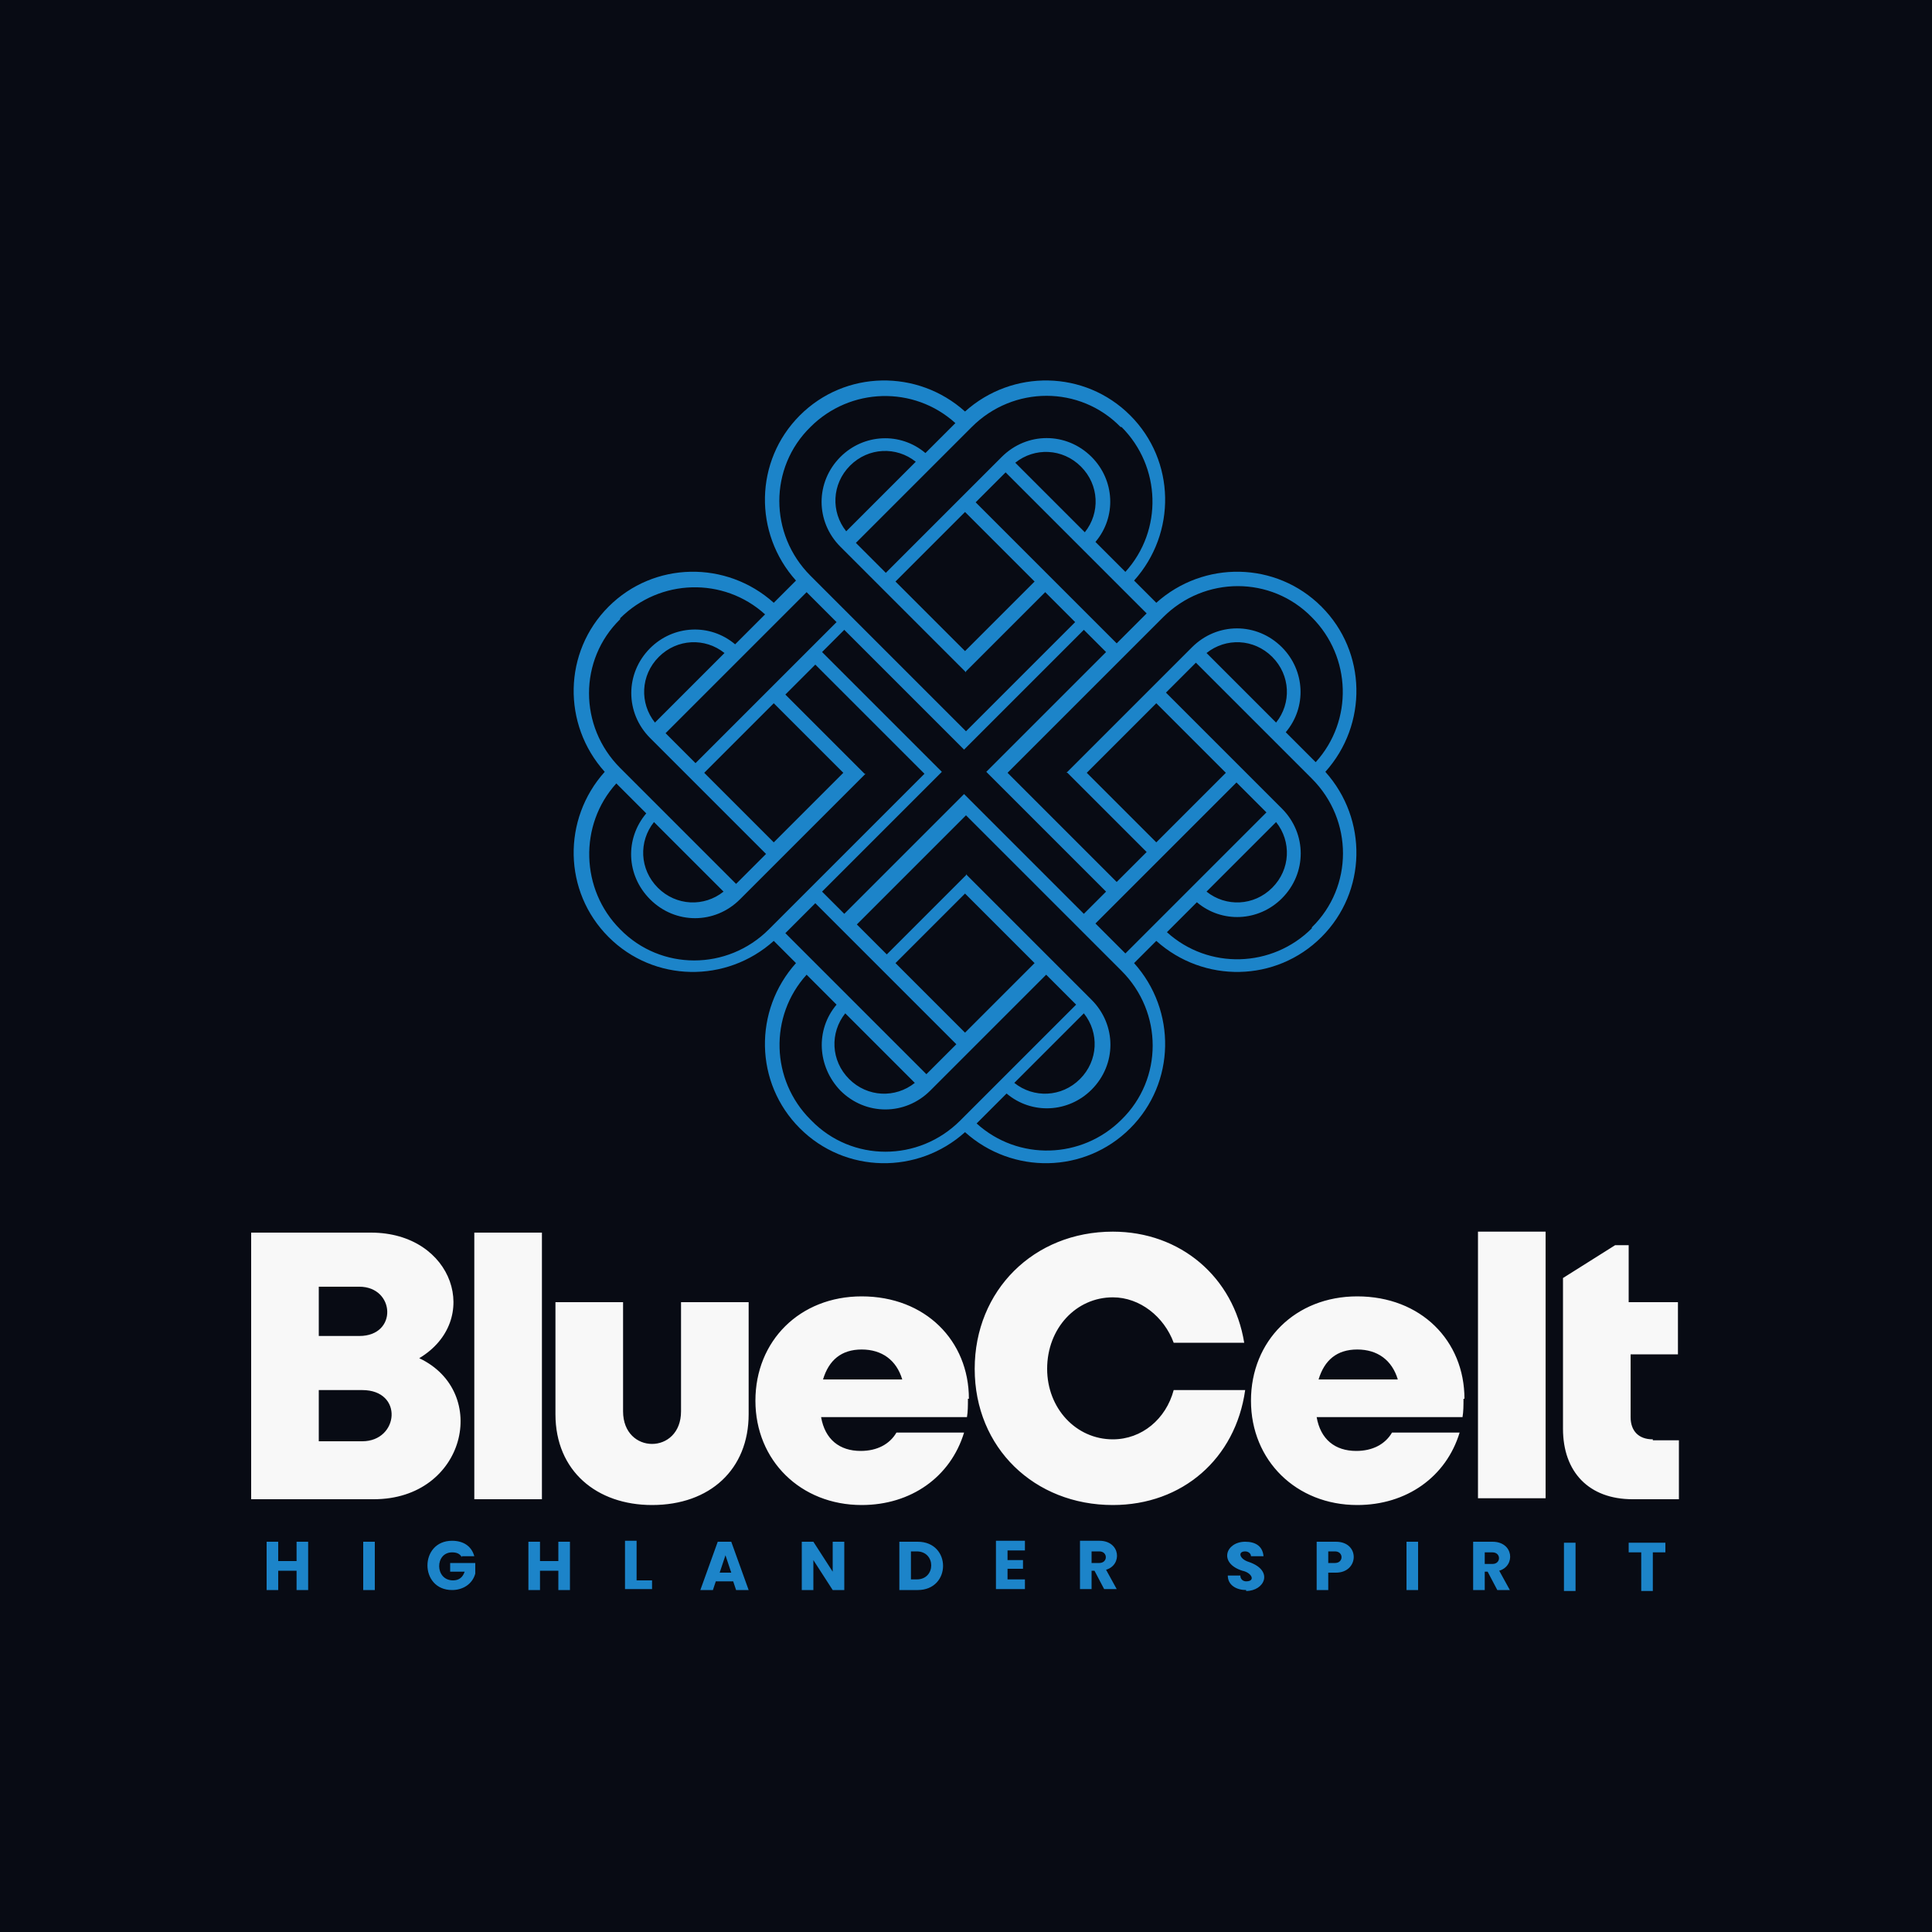 <?xml version="1.0" encoding="UTF-8"?>
<!DOCTYPE svg PUBLIC "-//W3C//DTD SVG 1.1//EN" "http://www.w3.org/Graphics/SVG/1.1/DTD/svg11.dtd">
<!-- Creator: CorelDRAW 2023 -->
<svg xmlns="http://www.w3.org/2000/svg" xml:space="preserve" width="2000px" height="2000px" version="1.1" style="shape-rendering:geometricPrecision; text-rendering:geometricPrecision; image-rendering:optimizeQuality; fill-rule:evenodd; clip-rule:evenodd"
viewBox="0 0 2000 2000"
 xmlns:xlink="http://www.w3.org/1999/xlink"
 xmlns:xodm="http://www.corel.com/coreldraw/odm/2003">
 <defs>
  <style type="text/css">
   <![CDATA[
    .fil0 {fill:#080B14}
    .fil1 {fill:#1C84C9}
    .fil3 {fill:#1C84C9;fill-rule:nonzero}
    .fil2 {fill:#F8F8F8;fill-rule:nonzero}
   ]]>
  </style>
 </defs>
 <g id="Layer_x0020_1">
  <polygon class="fil0" points="0,-5 2000,-5 2000,2005 0,2005 "/>
  <path class="fil1" d="M1000 906l-82 82 -31 -31 113 -113 161 161c43,43 43,112 0,154 -41,41 -107,43 -150,4l31 -31c26,22 64,20 88,-4 26,-26 26,-67 0,-93l-130 -130zm-161 253c-41,-41 -43,-107 -4,-150l31 31c-22,26 -20,64 4,89 26,26 67,26 93,0l120 -120 31 31 -120 120c-43,43 -112,43 -154,0zm120 -47l-146 -146 31 -31 146 146 -31 31zm-64 -311l-82 -82 31 -31 113 113 -161 161c-43,43 -112,43 -154,0 -41,-41 -43,-108 -4,-151l31 31c-22,26 -21,64 4,89 26,26 67,26 93,0l130 -130zm-253 -161c41,-41 107,-43 150,-4l-31 31c-26,-22 -64,-20 -88,4 -26,26 -26,67 0,93l120 120 -31 31 -120 -120c-43,-43 -43,-112 0,-154zm47 119l146 -146 31 31 -146 146 -31 -31zm311 -64l82 -82 31 31 -113 113 -161 -161c-43,-43 -43,-112 0,-154 41,-41 107,-43 150,-4l-31 31c-26,-22 -64,-20 -88,4 -26,26 -26,67 0,93l130 130zm161 -253c41,41 43,107 4,150l-31 -31c22,-26 20,-64 -4,-88 -26,-26 -67,-26 -93,0l-120 120 -31 -31 120 -120c43,-43 112,-43 154,0zm-120 47l146 146 -31 31 -146 -146 31 -31zm64 311l82 82 -31 31 -113 -113 161 -161c43,-43 112,-43 154,0 41,41 43,107 4,150l-31 -31c22,-26 20,-64 -4,-88 -26,-26 -67,-26 -93,0l-130 130zm253 161c-41,41 -107,43 -150,4l31 -31c26,22 64,20 88,-4 26,-26 26,-67 0,-93l-120 -120 31 -31 120 120c43,43 43,112 0,154zm-47 -120l-146 146 -31 -31 146 -146 31 31zm10 10l-72 72c20,16 49,15 68,-4 19,-19 20,-48 4,-68zm-72 -175l72 72c16,-20 15,-49 -4,-68 -19,-19 -48,-20 -68,-4zm-52 196l72 -72 -72 -72 -72 72 72 72zm-146 -393l72 72c16,-20 15,-49 -4,-68 -19,-19 -48,-20 -68,-4zm-124 123l72 72 72 -72 -72 -72 -72 72zm-51 -52l72 -72c-20,-16 -49,-15 -68,4 -19,19 -20,48 -4,68zm-198 198l72 -72c-20,-16 -49,-15 -68,4 -19,19 -20,48 -4,68zm123 124l72 -72 -72 -72 -72 72 72 72zm-52 51l-72 -72c-16,20 -15,49 4,68 19,19 48,20 68,4zm198 198l-72 -72c-16,20 -15,49 4,68 19,19 48,20 68,4zm175 -175l23 -23 -124 -124 124 -124 -23 -23 -124 124 -124 -124 -23 23 124 124 -124 124 23 23 124 -124 124 124zm-51 51l-72 -72 -72 72 72 72 72 -72zm51 52l-72 72c20,16 49,15 68,-4 19,-19 20,-48 4,-68zm-123 123c-49,44 -124,43 -171,-4 -47,-47 -48,-122 -4,-171l-23 -23c-49,44 -124,43 -171,-4 -47,-47 -48,-122 -4,-171 -44,-49 -43,-124 4,-171 47,-47 122,-48 171,-4l23 -23c-44,-49 -43,-124 4,-171 47,-47 122,-48 171,-4 49,-44 124,-43 171,4 47,47 48,122 4,171l23 23c49,-44 124,-43 171,4 47,47 48,122 4,171 44,49 43,124 -4,171 -47,47 -122,48 -171,4l-23 23c44,49 43,124 -4,171 -47,47 -122,48 -171,4z"/>
  <path class="fil2" d="M1711 1490c-15,0 -23,-9 -23,-23l0 -65 49 0 0 -54 -51 0 0 -59 -14 0 -54 34 0 156c0,45 27,73 72,73l48 0 0 -61 -27 0zm-181 61l70 0 0 -276 -70 0 0 276zm-14 -103c0,-60 -45,-106 -111,-106 -64,0 -110,46 -110,108 0,62 47,108 110,108 51,0 92,-29 106,-75l-70 0c-7,12 -20,19 -37,19 -22,0 -37,-12 -41,-35l151 0c1,-6 1,-12 1,-19zm-111 -51c21,0 36,11 42,31l-82 0c6,-20 19,-31 40,-31zm-402 51c0,-60 -45,-106 -111,-106 -64,0 -110,46 -110,108 0,62 47,108 110,108 51,0 92,-29 106,-75l-70 0c-7,12 -20,19 -37,19 -22,0 -37,-12 -41,-35l151 0c1,-6 1,-12 1,-19zm-111 -51c21,0 36,11 42,31l-82 0c6,-20 19,-31 40,-31zm-217 161c60,0 100,-37 100,-94l0 -116 -70 0 0 113c0,45 -60,45 -60,0l0 -113 -70 0 0 116c0,59 43,94 100,94zm-184 -6l70 0 0 -276 -70 0 0 276zm-106 -276l-125 0 0 276 127 0c95,0 121,-111 47,-146 65,-39 36,-130 -50,-130zm-13 107l-42 0 0 -51 42 0c37,0 40,51 0,51zm-42 109l0 -53 45 0c43,0 38,53 0,53l-45 0zm822 66c72,0 127,-48 137,-119l-74 0c-8,30 -33,51 -63,51 -38,0 -68,-32 -68,-73 0,-42 30,-74 68,-74 28,0 53,20 63,47l73 0c-11,-68 -66,-115 -136,-115 -82,0 -143,61 -143,142 0,82 62,141 143,141z"/>
  <path class="fil3" d="M319 1596l0 50 -12 0 0 -20 -19 0 0 20 -12 0 0 -50 12 0 0 20 19 0 0 -20 12 0zm69 0l0 50 -12 0 0 -50 12 0zm90 16c-2,-4 -6,-5 -10,-5 -18,0 -18,29 1,29 6,0 10,-3 12,-9l-15 0 0 -9 26 0 0 11c-3,11 -13,17 -24,17 -34,0 -34,-51 0,-51 11,0 20,5 23,16l-13 0zm112 -16l0 50 -12 0 0 -20 -19 0 0 20 -12 0 0 -50 12 0 0 20 19 0 0 -20 12 0zm69 40l16 0 0 9 -28 0 0 -50 12 0 0 40zm101 1l-19 0 -3 9 -13 0 18 -50 14 0 18 50 -13 0 -3 -9zm-3 -9l-6 -18 -6 18 12 0zm117 18l-12 0 -20 -31 0 31 -12 0 0 -50 12 0 20 31 0 -31 12 0 0 50zm76 -50c35,0 35,50 0,50l-19 0 0 -50 19 0zm-1 39c20,0 20,-29 0,-29l-6 0 0 29 6 0zm94 -30l0 10 16 0 0 9 -16 0 0 11 18 0 0 10 -30 0 0 -50 30 0 0 10 -18 0zm100 40l-10 -19 -3 0 0 19 -12 0 0 -50 20 0c22,0 24,25 7,30l11 20 -14 0zm-13 -27l8 0c9,0 9,-12 0,-12l-8 0 0 12zm160 28c-10,0 -19,-5 -19,-15l13 0c0,4 3,6 6,6 10,0 6,-9 -4,-11 -25,-8 -17,-30 3,-30 10,0 18,4 19,15l-13 0c0,-3 -3,-5 -6,-5 -8,0 -6,8 4,11 26,9 16,30 -3,30zm93 -18l-8 0 0 18 -12 0 0 -50 20 0c25,0 24,32 0,32zm-1 -10c9,0 9,-12 0,-12l-7 0 0 12 7 0zm86 -22l0 50 -12 0 0 -50 12 0zm82 50l-10 -19 -3 0 0 19 -12 0 0 -50 20 0c22,0 24,25 7,30l11 20 -14 0zm-13 -27l8 0c9,0 9,-12 0,-12l-8 0 0 12zm94 -22l0 50 -12 0 0 -50 12 0zm93 0l0 10 -13 0 0 40 -12 0 0 -40 -13 0 0 -10 38 0z"/>
 </g>
</svg>
